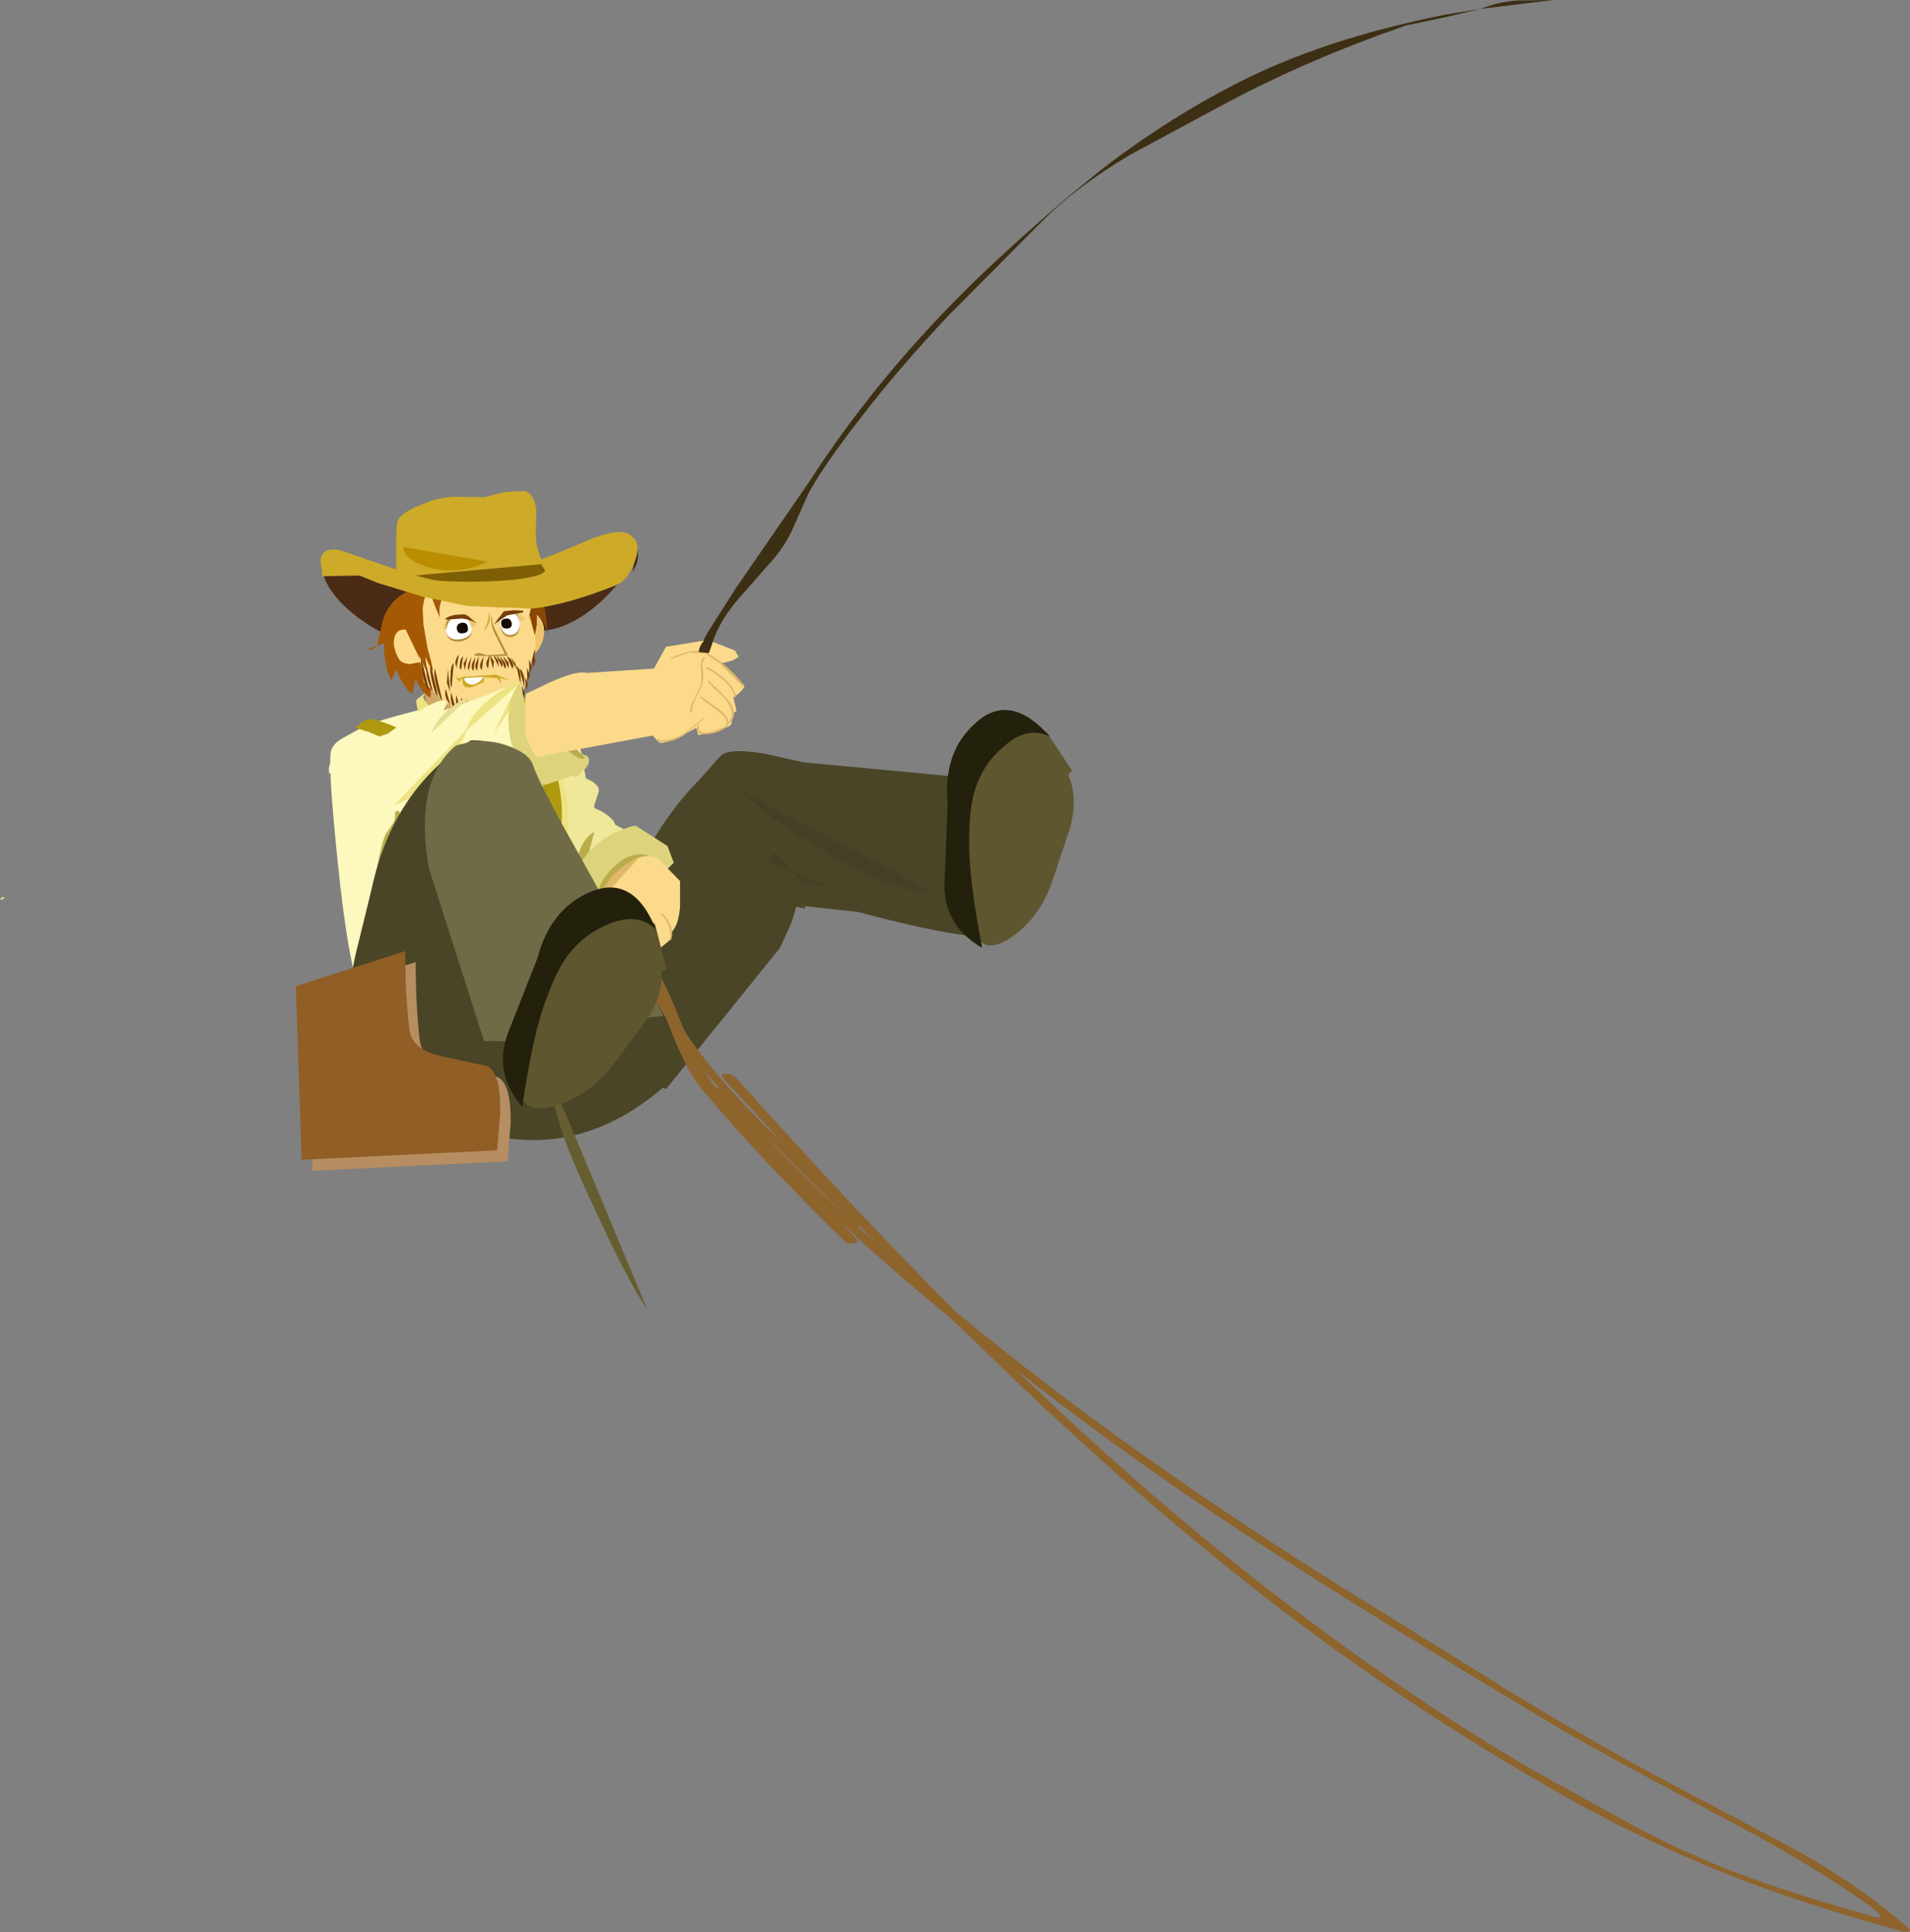 <?xml version="1.0" encoding="UTF-8" standalone="no"?>
<svg xmlns:xlink="http://www.w3.org/1999/xlink" height="184.75px" width="182.7px" xmlns="http://www.w3.org/2000/svg">
  <rect width="100%" height="100%" fill="#808080" stroke="none"/>
  <g transform="matrix(1.0, 0.0, 0.0, 1.0, 3.95, 43.15)">
    <path d="M49.4 39.95 L51.3 32.85 Q51.6 34.2 50.95 36.6 50.35 38.85 49.4 39.95" fill="#ede383" fill-rule="evenodd" stroke="none"/>
    <path d="M46.3 25.1 L48.45 25.35 Q49.65 25.35 50.5 26.35 51.3 27.25 51.65 28.8 L52.15 31.6 Q52.45 33.35 53.0 34.2 53.7 35.1 55.35 35.95 L57.55 37.1 Q58.5 37.8 58.6 39.45 57.45 39.5 55.75 41.35 L53.15 43.7 Q51.8 44.3 50.75 42.65 49.65 40.55 48.95 39.75 47.4 38.2 46.75 37.05 45.95 35.75 45.55 33.7 L45.1 30.0 Q44.9 27.5 45.7 26.8 L46.3 25.1" fill="#efe79a" fill-rule="evenodd" stroke="none"/>
    <path d="M50.95 30.85 L51.85 31.15 52.65 31.55 Q53.5 32.1 53.3 32.6 L52.85 34.0 50.95 30.85 M52.95 34.15 Q53.8 34.45 54.5 35.1 55.4 35.95 54.2 36.35 L52.95 34.15" fill="#efe79a" fill-rule="evenodd" stroke="none"/>
    <path d="M37.4 63.35 Q32.65 60.95 33.7 55.9 35.75 46.3 47.3 48.7 54.45 49.15 59.3 54.25 62.85 58.0 59.35 60.95 49.4 69.4 37.4 63.35" fill="#494526" fill-rule="evenodd" stroke="none"/>
    <path d="M40.8 23.6 L44.15 24.05 Q46.2 24.6 47.15 25.4 48.0 26.1 49.1 31.1 50.15 35.55 50.1 36.65 50.1 37.1 50.65 38.4 50.9 39.75 49.95 40.65 49.2 41.4 50.45 42.0 52.1 42.7 52.15 43.1 52.25 44.1 50.35 45.25 L51.35 48.7 Q50.85 51.55 49.55 52.65 48.05 53.85 40.4 54.4 32.05 55.05 30.75 52.35 29.4 49.6 28.35 39.25 27.35 29.55 27.75 28.55 28.0 27.9 28.8 27.45 L30.7 26.4 Q32.3 25.6 40.8 23.6" fill="#fdf8be" fill-rule="evenodd" stroke="none"/>
    <path d="M44.4 30.35 L44.75 30.3 43.7 32.25 Q43.1 33.45 43.5 34.3 43.95 35.3 45.55 37.2 46.95 38.8 46.6 40.05 46.25 41.0 46.95 41.95 L48.0 43.5 Q48.1 43.9 47.8 44.65 L47.3 45.7 46.95 45.75 Q48.0 43.35 46.7 42.35 L45.95 41.6 46.0 40.85 46.25 40.2 Q46.35 39.2 45.8 38.2 L44.65 36.6 Q43.2 34.9 43.25 33.55 43.3 32.8 44.4 30.35" fill="#efe79a" fill-rule="evenodd" stroke="none"/>
    <path d="M48.6 43.0 Q48.7 43.7 48.45 43.7 48.1 43.75 48.0 43.05 47.9 42.45 48.25 42.4 48.5 42.4 48.6 43.0" fill="#d8cd7c" fill-rule="evenodd" stroke="none"/>
    <path d="M48.7 37.9 Q48.75 39.3 47.35 40.65 L45.0 42.95 Q43.0 45.35 40.25 47.5 L48.7 37.9" fill="#ede383" fill-rule="evenodd" stroke="none"/>
    <path d="M49.15 29.15 Q51.4 35.8 49.7 38.2 L49.15 29.15" fill="#ede383" fill-rule="evenodd" stroke="none"/>
    <path d="M43.0 25.1 Q42.35 25.0 42.75 24.4 43.2 23.9 43.75 24.0 46.85 24.55 48.1 27.45 49.85 31.5 49.8 34.9 49.8 36.2 49.2 38.55 L48.95 39.7 Q48.95 40.3 49.55 40.55 L50.7 40.9 Q51.6 41.35 50.65 42.9 L49.55 44.4 Q48.95 45.4 48.9 46.1 48.9 46.65 48.15 46.8 47.4 47.0 47.45 46.45 47.5 45.4 48.7 43.6 L49.55 42.2 49.6 41.85 49.25 41.8 Q48.25 41.6 47.75 41.0 L47.5 40.35 47.55 39.5 48.3 36.2 Q48.55 32.8 46.95 28.75 45.75 25.6 43.0 25.1" fill="#af990f" fill-rule="evenodd" stroke="none"/>
    <path d="M71.7 45.2 L70.65 47.5 59.75 61.0 Q56.7 59.5 54.3 57.1 49.6 52.25 53.05 48.2 L57.05 39.85 Q59.65 34.7 63.05 31.3 L64.85 29.25 Q75.3 35.25 71.7 45.2" fill="#494526" fill-rule="evenodd" stroke="none"/>
    <path d="M50.85 45.85 L51.35 47.0 52.05 49.95 Q52.4 52.4 53.7 58.25 L36.75 62.25 Q35.85 62.5 33.55 60.9 31.2 59.4 30.6 58.15 30.1 57.1 30.25 54.15 30.35 51.5 30.7 50.4 30.95 49.7 33.0 49.8 L35.95 49.7 44.55 47.1 46.85 48.8 46.75 47.4 Q47.55 47.05 47.55 46.5 47.55 46.2 49.15 45.95 L50.85 45.85" fill="#5a5738" fill-rule="evenodd" stroke="none"/>
    <path d="M42.1 29.45 L42.4 29.3 42.5 31.3 Q42.55 32.45 42.85 33.2 L43.1 34.1 43.2 33.25 Q43.35 32.55 44.05 31.05 L44.8 28.85 45.15 28.75 44.1 32.0 Q43.4 33.8 43.65 35.3 L43.95 37.65 44.25 39.0 44.35 40.75 44.25 41.25 44.35 43.55 44.0 43.7 43.85 42.35 43.95 41.6 43.35 37.5 43.15 35.45 42.75 34.45 42.15 32.55 42.05 31.05 42.1 29.45" fill="#fdf8be" fill-rule="evenodd" stroke="none"/>
    <path d="M45.0 23.2 L47.3 27.1 Q48.85 29.8 48.0 31.3 L46.9 29.55 45.4 28.05 44.85 29.8 44.1 31.1 Q44.5 28.75 43.2 24.65 L42.85 23.35 Q42.65 22.55 43.15 22.4 43.7 22.15 44.3 22.7 44.85 23.15 45.05 23.75 L45.0 23.2" fill="#ede383" fill-rule="evenodd" stroke="none"/>
    <path d="M36.1 19.8 L45.0 23.85 44.3 27.2 Q43.4 30.6 42.25 30.8 41.3 31.0 38.75 28.1 L36.3 25.1 36.8 23.9 36.1 19.8" fill="#cea865" fill-rule="evenodd" stroke="none"/>
    <path d="M44.1 27.95 L44.25 30.7 43.8 31.8 42.85 33.85 42.5 32.45 42.35 32.05 42.0 29.15 44.1 27.95" fill="#cea865" fill-rule="evenodd" stroke="none"/>
    <path d="M39.35 33.85 L41.45 29.05 Q42.65 29.6 42.15 32.6 41.7 34.3 41.55 36.75 40.9 36.75 40.15 35.55 L39.45 34.1 Q39.2 34.15 39.0 34.3 L39.3 33.85 39.35 33.85" fill="#fdf8be" fill-rule="evenodd" stroke="none"/>
    <path d="M38.85 24.3 Q38.55 24.15 38.4 23.65 L38.35 22.8 38.85 24.3 M38.2 22.45 L38.3 22.7 37.6 22.7 38.2 22.45 M35.9 23.75 L36.8 23.05 36.55 23.45 Q36.5 24.0 39.2 26.4 L42.35 29.35 41.45 31.25 40.4 33.7 Q40.1 34.25 39.35 34.05 L37.5 29.2 Q35.65 24.25 35.9 23.75" fill="#ede383" fill-rule="evenodd" stroke="none"/>
    <path d="M56.85 9.9 Q56.35 11.35 55.0 12.85 52.25 16.05 49.2 16.95 L45.15 17.75 40.9 18.15 38.5 17.6 36.35 16.35 35.7 18.2 Q33.3 18.1 30.35 15.95 27.3 13.65 26.85 11.3 L48.35 14.05 48.5 12.95 48.7 12.9 Q55.25 11.95 56.85 9.85 56.85 8.85 56.45 7.95 57.65 10.0 56.55 11.5 L56.85 9.9" fill="#492b16" fill-rule="evenodd" stroke="none"/>
    <path d="M46.6 15.1 Q48.2 15.85 48.1 17.4 48.0 18.8 46.7 19.85 L46.6 15.1" fill="#efc36c" fill-rule="evenodd" stroke="none"/>
    <path d="M44.25 9.25 L45.85 10.75 Q47.05 11.85 47.45 12.65 48.3 14.45 48.45 17.8 48.35 16.4 47.4 15.55 L47.4 16.6 47.2 17.65 46.75 15.8 45.95 13.9 45.2 11.8 44.05 10.0 44.05 10.05 44.25 9.25" fill="#894604" fill-rule="evenodd" stroke="none"/>
    <path d="M31.1 18.95 L32.1 18.6 32.45 17.2 Q32.8 14.55 34.95 13.45 36.05 12.9 37.3 12.7 L37.25 23.55 Q36.75 23.4 36.25 22.6 L35.8 21.8 35.5 23.2 Q35.0 22.9 34.4 21.85 L33.95 20.85 33.5 21.9 33.1 21.05 32.8 19.35 32.8 18.35 32.1 18.6 31.7 18.95 31.1 18.95" fill="#a55905" fill-rule="evenodd" stroke="none"/>
    <path d="M46.9 19.15 Q47.55 20.1 47.0 20.6 L46.9 19.15" fill="#753f0a" fill-rule="evenodd" stroke="none"/>
    <path d="M46.95 18.4 L47.25 19.2 47.1 19.8 46.95 18.4" fill="#753f0a" fill-rule="evenodd" stroke="none"/>
    <path d="M46.65 10.9 Q46.95 11.2 46.3 11.6 46.8 12.0 46.9 13.05 47.1 14.35 46.6 15.9 47.4 17.75 47.3 18.55 L45.65 24.8 Q45.4 25.45 43.6 25.7 L42.3 25.7 Q41.3 25.55 41.0 25.2 39.6 24.85 37.95 23.4 L36.6 22.1 35.8 17.65 Q35.5 16.05 36.1 14.35 37.3 11.0 41.7 10.6 L46.65 10.9" fill="#fbda8b" fill-rule="evenodd" stroke="none"/>
    <path d="M36.35 20.15 L35.25 20.35 Q34.45 20.3 34.2 19.85 33.6 18.8 33.75 17.95 33.9 17.0 34.85 17.05 L36.35 20.15" fill="#fbda8b" fill-rule="evenodd" stroke="none"/>
    <path d="M37.6 12.4 Q36.45 13.35 36.35 16.5 35.9 14.7 36.0 13.6 36.15 12.2 37.2 10.9 L37.6 12.4" fill="#a55905" fill-rule="evenodd" stroke="none"/>
    <path d="M33.65 14.05 L33.0 14.0 Q34.75 13.15 36.25 12.8 L38.75 12.45 Q34.9 13.1 33.65 14.05" fill="#492b16" fill-rule="evenodd" stroke="none"/>
    <path d="M37.35 11.95 L34.8 11.4 Q35.05 8.7 38.85 8.2 42.3 7.75 44.5 8.95 45.85 9.7 46.7 11.2 47.65 12.75 47.2 14.2 45.85 12.6 44.5 12.55 L45.4 14.15 Q44.95 13.85 43.85 13.6 L42.2 12.95 Q42.4 13.65 43.45 14.7 L41.1 14.15 Q39.6 13.45 39.3 12.6 L38.35 14.1 Q37.95 14.95 38.15 15.95 37.55 14.65 37.3 13.75 36.7 12.05 37.35 11.95" fill="#a55905" fill-rule="evenodd" stroke="none"/>
    <path d="M38.5 17.0 Q38.45 16.45 38.95 16.05 39.45 15.6 40.0 15.55 40.55 15.45 41.05 15.85 41.65 16.2 41.5 16.8 L38.5 17.0" fill="#efc775" fill-rule="evenodd" stroke="none"/>
    <path d="M43.7 16.6 Q43.7 16.2 44.05 15.75 L44.75 15.25 45.7 15.45 Q46.25 15.8 46.2 16.15 L43.7 16.6" fill="#efc775" fill-rule="evenodd" stroke="none"/>
    <path d="M42.3 19.6 L42.15 20.9 Q41.9 20.7 42.0 20.3 L42.3 19.6" fill="#753f0a" fill-rule="evenodd" stroke="none"/>
    <path d="M42.9 19.45 L42.75 20.75 Q42.5 20.55 42.6 20.1 L42.9 19.45" fill="#753f0a" fill-rule="evenodd" stroke="none"/>
    <path d="M43.5 19.45 L44.0 20.05 Q44.2 20.4 44.05 20.65 L43.5 19.45" fill="#753f0a" fill-rule="evenodd" stroke="none"/>
    <path d="M43.2 19.4 L43.7 20.0 43.75 20.65 43.2 19.4" fill="#753f0a" fill-rule="evenodd" stroke="none"/>
    <path d="M42.9 19.5 L43.3 20.1 43.2 20.8 42.9 19.5" fill="#753f0a" fill-rule="evenodd" stroke="none"/>
    <path d="M43.85 19.55 L44.3 20.15 Q44.55 20.5 44.35 20.8 L43.85 19.55" fill="#753f0a" fill-rule="evenodd" stroke="none"/>
    <path d="M44.15 19.6 L44.7 20.2 44.7 20.8 44.15 19.6" fill="#753f0a" fill-rule="evenodd" stroke="none"/>
    <path d="M43.1 15.7 Q43.05 16.35 43.45 17.15 L44.65 19.55 43.0 19.6 41.4 19.55 43.1 15.7" fill="#b78d3b" fill-rule="evenodd" stroke="none"/>
    <path d="M43.15 15.05 Q42.8 16.3 43.4 17.5 L44.35 19.4 42.65 19.5 41.95 19.3 Q41.6 19.25 41.4 19.55 L43.15 15.05" fill="#fbda8b" fill-rule="evenodd" stroke="none"/>
    <path d="M46.55 14.95 Q45.95 14.55 45.0 14.6 L43.45 14.95 44.2 14.5 Q44.65 14.15 44.95 14.15 L45.85 14.4 46.6 14.85 46.55 14.95" fill="#753f0a" fill-rule="evenodd" stroke="none"/>
    <path d="M35.2 15.05 L35.1 15.1 Q35.35 14.65 35.85 14.3 36.4 13.9 36.45 14.5 L36.55 16.55 36.95 18.85 37.25 19.95 37.5 21.05 37.05 20.35 36.75 19.65 36.85 21.05 35.55 18.3 Q35.25 17.55 35.1 16.4 L35.05 15.75 Q35.0 15.3 35.2 15.05" fill="#a55905" fill-rule="evenodd" stroke="none"/>
    <path d="M40.2 23.55 L40.65 25.2 40.25 24.55 Q40.05 24.05 40.2 23.55" fill="#753f0a" fill-rule="evenodd" stroke="none"/>
    <path d="M40.7 23.75 L41.1 25.4 Q40.85 25.25 40.7 24.75 L40.7 23.75" fill="#753f0a" fill-rule="evenodd" stroke="none"/>
    <path d="M41.25 23.9 L41.75 25.6 41.3 24.9 41.25 23.9" fill="#753f0a" fill-rule="evenodd" stroke="none"/>
    <path d="M41.85 19.6 L41.7 20.95 Q41.45 20.75 41.55 20.3 L41.85 19.6" fill="#753f0a" fill-rule="evenodd" stroke="none"/>
    <path d="M44.55 19.6 Q44.9 19.8 45.05 20.15 45.25 20.5 45.05 20.8 L44.55 19.6" fill="#753f0a" fill-rule="evenodd" stroke="none"/>
    <path d="M44.9 19.7 L45.35 20.3 45.45 20.9 44.9 19.7" fill="#753f0a" fill-rule="evenodd" stroke="none"/>
    <path d="M45.45 20.55 Q45.75 20.7 45.85 21.45 L45.85 22.35 45.45 20.55" fill="#753f0a" fill-rule="evenodd" stroke="none"/>
    <path d="M45.75 20.8 Q46.05 20.95 46.2 21.7 L46.2 22.6 45.75 20.8" fill="#753f0a" fill-rule="evenodd" stroke="none"/>
    <path d="M41.5 19.65 L41.35 21.0 Q41.1 20.8 41.2 20.35 L41.5 19.65" fill="#753f0a" fill-rule="evenodd" stroke="none"/>
    <path d="M41.15 19.65 L40.9 20.95 Q40.75 20.75 40.85 20.35 L41.15 19.65" fill="#753f0a" fill-rule="evenodd" stroke="none"/>
    <path d="M40.75 19.65 L40.5 20.95 40.4 20.3 40.75 19.65" fill="#753f0a" fill-rule="evenodd" stroke="none"/>
    <path d="M40.35 19.6 L40.15 20.9 Q39.95 20.75 40.05 20.3 40.05 19.9 40.35 19.6" fill="#753f0a" fill-rule="evenodd" stroke="none"/>
    <path d="M39.95 19.45 L39.7 20.75 39.6 20.15 Q39.7 19.7 39.95 19.45" fill="#753f0a" fill-rule="evenodd" stroke="none"/>
    <path d="M39.45 20.25 L39.25 22.6 Q39.05 22.4 39.15 21.45 39.15 20.5 39.45 20.25" fill="#753f0a" fill-rule="evenodd" stroke="none"/>
    <path d="M38.9 20.85 L39.1 23.05 38.8 22.15 38.9 20.85" fill="#753f0a" fill-rule="evenodd" stroke="none"/>
    <path d="M41.85 24.2 L42.35 25.85 41.9 25.2 41.85 24.2" fill="#753f0a" fill-rule="evenodd" stroke="none"/>
    <path d="M42.45 24.15 L42.9 25.85 42.45 25.15 42.45 24.15" fill="#753f0a" fill-rule="evenodd" stroke="none"/>
    <path d="M43.0 24.15 L43.4 25.8 Q43.15 25.65 43.0 25.15 42.85 24.6 43.0 24.15" fill="#753f0a" fill-rule="evenodd" stroke="none"/>
    <path d="M43.25 24.1 L43.6 25.05 Q43.7 25.6 43.45 25.85 L43.25 24.1" fill="#753f0a" fill-rule="evenodd" stroke="none"/>
    <path d="M43.6 24.05 L43.95 25.0 Q44.05 25.55 43.8 25.8 L43.6 24.05" fill="#753f0a" fill-rule="evenodd" stroke="none"/>
    <path d="M43.95 23.9 Q44.3 24.3 44.3 24.85 44.4 25.4 44.15 25.65 L43.95 23.9" fill="#753f0a" fill-rule="evenodd" stroke="none"/>
    <path d="M44.45 23.85 Q44.8 24.25 44.85 24.8 44.95 25.35 44.7 25.6 L44.45 23.85" fill="#753f0a" fill-rule="evenodd" stroke="none"/>
    <path d="M45.45 23.45 L45.75 24.35 45.6 25.15 45.45 23.45" fill="#753f0a" fill-rule="evenodd" stroke="none"/>
    <path d="M45.75 23.05 L46.05 23.8 45.95 24.45 45.75 23.05" fill="#753f0a" fill-rule="evenodd" stroke="none"/>
    <path d="M45.95 22.35 L46.25 23.1 46.1 23.7 45.95 22.35" fill="#753f0a" fill-rule="evenodd" stroke="none"/>
    <path d="M46.25 21.6 L46.55 22.25 46.4 22.9 46.25 21.6" fill="#753f0a" fill-rule="evenodd" stroke="none"/>
    <path d="M46.45 20.7 L46.75 21.45 46.5 22.0 46.45 20.7" fill="#753f0a" fill-rule="evenodd" stroke="none"/>
    <path d="M46.65 19.9 L46.95 20.65 46.7 21.3 46.65 19.9" fill="#753f0a" fill-rule="evenodd" stroke="none"/>
    <path d="M39.7 23.3 L40.15 25.0 39.75 24.3 Q39.6 23.8 39.7 23.3" fill="#753f0a" fill-rule="evenodd" stroke="none"/>
    <path d="M39.2 23.05 L39.7 24.8 Q39.05 24.3 39.2 23.05" fill="#753f0a" fill-rule="evenodd" stroke="none"/>
    <path d="M38.7 22.75 L39.15 24.35 38.75 23.7 Q38.55 23.15 38.7 22.75" fill="#753f0a" fill-rule="evenodd" stroke="none"/>
    <path d="M37.65 20.8 L38.35 23.8 Q38.1 23.65 37.8 22.5 37.5 21.3 37.65 20.8" fill="#753f0a" fill-rule="evenodd" stroke="none"/>
    <path d="M37.25 20.4 L37.95 23.4 Q37.65 23.25 37.4 22.1 37.1 20.9 37.25 20.4" fill="#753f0a" fill-rule="evenodd" stroke="none"/>
    <path d="M36.7 19.95 L37.45 22.95 Q37.2 22.8 36.9 21.6 L36.7 19.95" fill="#753f0a" fill-rule="evenodd" stroke="none"/>
    <path d="M36.35 19.85 L37.1 22.85 Q36.8 22.7 36.5 21.5 36.25 20.3 36.35 19.85" fill="#753f0a" fill-rule="evenodd" stroke="none"/>
    <path d="M52.9 36.4 L51.4 42.05 Q50.95 40.55 51.3 38.95 51.7 37.05 52.9 36.4" fill="#baac4a" fill-rule="evenodd" stroke="none"/>
    <path d="M52.7 38.0 Q53.9 36.8 55.45 36.25 56.3 35.85 56.85 35.8 L59.9 37.75 60.5 39.35 57.65 42.15 Q54.45 44.75 53.15 43.7 52.15 43.1 51.6 42.15 50.45 40.2 52.7 38.0" fill="#ddd37c" fill-rule="evenodd" stroke="none"/>
    <path d="M34.15 34.25 L35.25 37.2 Q36.05 39.3 35.15 39.35 35.25 40.7 36.0 42.0 L37.3 44.2 Q36.6 44.4 36.95 46.15 37.35 48.0 36.95 48.5 L34.45 48.45 Q33.25 47.45 32.75 46.1 31.6 43.4 32.15 39.65 32.55 37.45 32.95 36.6 L33.6 35.65 Q33.9 35.2 33.85 34.5 L34.15 34.25" fill="#baac4a" fill-rule="evenodd" stroke="none"/>
    <path d="M30.15 26.5 Q29.95 26.45 30.3 26.25 L30.6 25.95 Q31.35 25.5 31.8 25.65 34.5 26.35 36.25 27.85 37.8 29.05 38.75 31.6 L40.25 35.9 Q41.0 38.15 41.8 39.35 42.8 40.95 42.9 42.75 42.95 43.7 42.6 44.5 L41.6 46.1 39.8 48.8 38.8 49.35 38.05 49.4 39.75 46.8 40.9 45.0 Q41.25 44.1 41.05 43.0 40.85 41.75 39.85 39.9 L38.35 36.4 36.9 32.05 Q35.95 29.55 34.3 28.45 32.25 27.0 30.15 26.5" fill="#af990f" fill-rule="evenodd" stroke="none"/>
    <path d="M-3.75 42.65 L-3.6 42.65 Q-3.35 42.6 -3.7 42.85 L-3.8 42.9 -3.95 42.8 -3.75 42.65" fill="#e5dd91" fill-rule="evenodd" stroke="none"/>
    <path d="M54.65 39.85 Q56.7 37.8 58.8 38.95 L53.5 43.2 Q52.7 41.85 54.65 39.85" fill="#baac4a" fill-rule="evenodd" stroke="none"/>
    <path d="M53.85 42.3 L54.5 41.2 Q55.4 39.9 56.75 39.05 58.1 38.35 59.1 39.05 L61.1 41.1 61.1 43.55 Q60.9 46.15 59.5 46.4 58.2 46.6 56.35 45.25 L54.75 43.8 53.85 42.3" fill="#fbda8b" fill-rule="evenodd" stroke="none"/>
    <path d="M54.95 40.3 Q56.05 39.25 57.1 38.95 L53.8 42.55 Q53.7 41.45 54.95 40.3" fill="#e0b869" fill-rule="evenodd" stroke="none"/>
    <path d="M47.25 38.35 Q47.35 39.0 47.0 39.0 46.7 39.05 46.6 38.4 46.5 37.7 46.8 37.65 47.15 37.65 47.25 38.35" fill="#d8cd7c" fill-rule="evenodd" stroke="none"/>
    <path d="M46.65 47.6 L46.75 47.5 46.5 48.45 46.35 48.5 46.65 47.6" fill="#e0b869" fill-rule="evenodd" stroke="none"/>
    <path d="M43.75 49.65 L43.95 49.55 44.75 49.7 44.65 49.8 43.75 49.65" fill="#e0b869" fill-rule="evenodd" stroke="none"/>
    <path d="M44.1 49.8 L44.15 49.75 44.2 49.85 44.2 50.2 44.15 50.3 44.05 50.2 44.1 49.8" fill="#e0b869" fill-rule="evenodd" stroke="none"/>
    <path d="M49.35 53.55 Q50.85 50.05 55.4 47.9 L49.35 53.55" fill="#444025" fill-rule="evenodd" stroke="none"/>
    <path d="M48.1 51.15 Q48.95 50.2 50.25 49.5 L52.9 48.75 48.1 51.15" fill="#444025" fill-rule="evenodd" stroke="none"/>
    <path d="M48.55 59.5 L58.0 82.15 Q55.95 79.05 53.05 72.7 51.1 68.6 50.25 66.3 48.8 62.4 48.55 59.5" fill="#665e30" fill-rule="evenodd" stroke="none"/>
    <path d="M56.8 46.55 Q58.8 48.65 60.9 53.9 63.0 59.2 65.0 61.4 L71.35 68.45 77.95 75.3 Q78.25 75.5 77.8 75.75 L77.1 75.8 Q68.2 67.1 62.9 60.65 61.4 58.7 59.6 53.75 57.85 49.1 55.95 47.05 55.7 46.85 56.1 46.6 L56.8 46.55" fill="#8e642d" fill-rule="evenodd" stroke="none"/>
    <path d="M46.65 39.2 L48.85 39.3 Q53.0 40.9 55.9 45.4 57.65 48.0 60.45 53.75 63.3 58.55 68.9 64.2 L78.85 73.5 Q79.0 73.75 78.65 74.05 78.25 74.3 77.95 74.05 L66.6 62.85 Q60.5 56.35 57.4 50.0 L55.85 47.0 55.4 47.05 Q52.9 46.4 49.95 44.75 46.45 42.7 45.75 40.75 45.35 39.55 46.65 39.2 M49.2 40.4 Q45.45 39.45 47.35 41.2 51.35 44.95 55.35 46.2 54.25 44.45 53.0 43.2 50.6 40.95 49.2 40.4" fill="#8e642d" fill-rule="evenodd" stroke="none"/>
    <path d="M56.35 50.1 L52.75 49.25 51.25 47.4 Q50.3 48.4 49.2 48.35 L50.75 45.3 53.2 42.55 56.6 42.0 59.8 44.2 60.25 46.65 58.0 48.5 57.2 50.05 56.35 50.1" fill="#fbda8b" fill-rule="evenodd" stroke="none"/>
    <path d="M44.75 34.2 Q44.85 34.9 44.55 34.9 44.2 34.95 44.1 34.25 44.0 33.6 44.35 33.55 44.65 33.55 44.75 34.2" fill="#d8cd7c" fill-rule="evenodd" stroke="none"/>
    <path d="M59.3 44.3 L59.4 44.2 Q60.65 45.45 60.25 46.7 L60.05 46.75 Q60.45 45.55 59.3 44.3" fill="#e0b869" fill-rule="evenodd" stroke="none"/>
    <path d="M52.8 43.25 L52.7 43.3 52.75 43.25 Q53.85 42.6 54.65 43.45 L56.55 44.8 Q57.9 45.55 58.45 46.1 L58.25 46.2 57.0 45.25 55.6 44.45 54.3 43.4 Q53.65 42.85 52.8 43.25" fill="#e0b869" fill-rule="evenodd" stroke="none"/>
    <path d="M52.2 43.85 L52.35 43.8 52.4 43.9 51.6 46.4 Q51.35 48.0 52.35 48.55 L52.4 48.7 52.25 48.7 Q51.2 48.15 51.4 46.45 L52.2 43.85" fill="#e0b869" fill-rule="evenodd" stroke="none"/>
    <path d="M53.65 45.45 L53.7 45.4 53.8 45.5 52.75 47.2 Q52.25 48.35 52.75 49.05 L52.7 49.15 52.6 49.15 Q52.05 48.4 52.6 47.25 L53.65 45.45" fill="#e0b869" fill-rule="evenodd" stroke="none"/>
    <path d="M55.05 46.55 L55.25 46.45 53.75 49.25 53.6 49.3 55.05 46.55" fill="#e0b869" fill-rule="evenodd" stroke="none"/>
    <path d="M55.95 48.75 Q55.65 49.4 55.95 49.7 L57.05 49.75 57.8 48.6 57.9 48.55 58.0 48.65 Q57.1 50.65 56.15 50.1 55.45 49.7 55.7 49.05 L56.3 47.8 56.45 47.7 56.5 47.8 55.95 48.75" fill="#e0b869" fill-rule="evenodd" stroke="none"/>
    <path d="M53.7 49.05 L53.9 49.05 Q53.85 49.3 54.55 49.65 L55.8 49.8 55.75 49.95 54.2 49.65 Q53.7 49.35 53.7 49.05" fill="#e0b869" fill-rule="evenodd" stroke="none"/>
    <path d="M162.5 136.05 Q167.15 137.8 172.75 139.4 L175.5 140.2 Q176.65 140.35 174.6 138.9 169.35 135.1 160.25 130.35 148.55 124.1 145.75 122.45 123.3 109.05 112.2 101.6 102.1 94.8 93.25 87.85 104.65 98.85 115.65 107.5 130.95 119.5 144.35 127.05 L153.45 132.05 Q158.55 134.6 162.5 136.05 M65.2 59.95 Q64.9 59.55 65.45 59.5 66.05 59.55 66.45 59.9 77.8 72.6 87.5 82.3 103.85 95.85 125.35 109.2 L141.05 118.95 Q150.0 124.35 156.8 127.9 L167.95 133.8 Q174.3 137.4 178.5 141.15 178.9 141.4 178.65 141.55 L178.05 141.55 Q168.95 139.05 162.1 136.4 153.7 133.1 145.95 128.75 130.35 119.95 116.7 109.3 103.15 98.7 89.55 85.35 L86.85 82.8 Q73.85 72.1 64.05 61.25 63.7 60.8 64.3 60.8 64.85 60.8 65.2 61.15 71.75 68.4 79.7 75.6 L65.2 59.95" fill="#8e642d" fill-rule="evenodd" stroke="none"/>
    <path d="M38.7 16.95 L38.75 16.35 Q39.0 15.8 39.45 15.7 L40.45 15.65 Q40.95 15.9 41.1 16.75 41.25 17.45 40.25 17.8 38.9 18.0 38.7 16.95" fill="#b78d3b" fill-rule="evenodd" stroke="none"/>
    <path d="M38.75 17.35 L38.8 16.75 Q39.05 16.2 39.5 16.1 L40.5 16.05 Q41.0 16.25 41.15 17.1 41.3 17.8 40.3 18.15 38.95 18.4 38.75 17.35" fill="#b78d3b" fill-rule="evenodd" stroke="none"/>
    <path d="M43.85 16.8 Q43.75 15.8 44.8 15.65 45.6 15.55 45.75 16.55 45.8 17.6 45.0 17.75 44.5 17.85 44.15 17.4 L43.9 16.9 43.85 16.8" fill="#b78d3b" fill-rule="evenodd" stroke="none"/>
    <path d="M38.7 17.15 L38.85 16.6 Q39.1 16.05 39.45 15.9 40.9 15.4 41.15 16.95 41.3 17.65 40.25 17.95 38.9 18.2 38.7 17.15" fill="#ffffff" fill-rule="evenodd" stroke="none"/>
    <path d="M43.8 16.4 Q43.75 16.1 44.0 15.75 44.25 15.35 44.75 15.3 45.55 15.2 45.7 16.15 45.75 17.2 44.95 17.35 44.45 17.45 44.1 17.05 L43.85 16.55 43.8 16.4" fill="#b78d3b" fill-rule="evenodd" stroke="none"/>
    <path d="M43.85 16.6 Q43.7 15.6 44.75 15.45 45.55 15.35 45.75 16.35 45.8 17.4 45.0 17.55 44.5 17.65 44.15 17.2 L43.85 16.7 43.85 16.6" fill="#ffffff" fill-rule="evenodd" stroke="none"/>
    <path d="M40.8 16.85 Q40.9 17.35 40.35 17.4 39.85 17.5 39.75 17.0 39.7 16.5 40.2 16.4 40.75 16.35 40.8 16.85" fill="#140d00" fill-rule="evenodd" stroke="none"/>
    <path d="M45.0 16.45 Q45.05 16.9 44.6 16.95 44.05 17.0 44.0 16.55 43.9 16.05 44.45 16.0 44.9 15.95 45.0 16.45" fill="#140d00" fill-rule="evenodd" stroke="none"/>
    <path d="M73.35 4.1 L71.75 7.7 Q70.85 9.5 69.55 10.85 L66.4 14.45 Q64.65 16.6 64.1 18.65 L63.45 20.75 62.7 22.8 62.1 21.6 Q62.3 19.85 63.85 17.15 L66.5 13.0 73.4 3.0 Q80.85 -8.55 91.7 -18.55 97.6 -24.0 102.4 -27.7 108.25 -32.05 114.2 -35.1 122.5 -39.4 134.3 -41.75 L137.7 -42.3 Q139.25 -42.95 141.15 -43.1 L144.65 -43.15 137.7 -42.3 134.05 -41.45 130.5 -40.7 Q121.25 -37.5 113.35 -33.3 L104.15 -28.35 Q98.95 -25.25 95.8 -22.05 L86.8 -13.0 Q81.95 -7.85 78.5 -3.35 74.75 1.45 73.35 4.1" fill="#3d2f13" fill-rule="evenodd" stroke="none"/>
    <path d="M66.2 23.55 L66.5 24.8 66.05 25.2 66.1 25.55 66.0 26.1 Q65.7 26.55 62.85 27.15 L62.65 26.45 Q59.45 28.25 59.05 27.8 L58.3 27.0 56.95 23.55 58.65 20.7 59.75 18.7 63.75 18.05 66.35 19.05 66.7 19.65 66.15 20.0 65.2 20.25 64.9 20.2 66.05 21.15 67.25 22.4 Q67.3 22.75 66.2 23.55" fill="#fbda8b" fill-rule="evenodd" stroke="none"/>
    <path d="M60.3 19.85 L60.2 19.75 Q62.65 18.7 63.7 19.3 65.7 20.4 67.25 22.45 L67.1 22.5 64.85 20.25 63.5 19.35 62.0 19.25 60.3 19.85" fill="#e0b869" fill-rule="evenodd" stroke="none"/>
    <path d="M63.3 19.7 L63.45 19.7 63.5 19.8 Q63.15 20.2 63.25 20.65 L63.35 21.55 63.2 22.4 62.6 23.6 Q62.25 24.35 62.25 24.9 L62.15 25.0 62.05 24.9 Q62.05 24.35 62.5 23.6 L63.15 22.2 63.1 20.9 Q63.0 20.15 63.3 19.7" fill="#e0b869" fill-rule="evenodd" stroke="none"/>
    <path d="M63.55 20.75 L63.65 20.65 63.75 20.65 Q66.25 22.05 66.45 23.5 L66.35 23.55 Q66.0 22.05 63.55 20.75" fill="#e0b869" fill-rule="evenodd" stroke="none"/>
    <path d="M63.4 25.6 L61.4 27.2 Q60.05 28.0 58.9 27.75 L58.9 27.6 59.0 27.5 59.0 27.45 59.15 27.5 59.1 27.6 59.0 27.6 59.25 27.65 60.15 27.55 Q60.75 27.45 61.55 26.95 L63.3 25.55 63.4 25.6" fill="#e0b869" fill-rule="evenodd" stroke="none"/>
    <path d="M63.75 22.0 L63.95 21.9 Q63.95 22.15 64.65 22.7 L65.5 23.55 Q66.85 25.1 65.8 26.05 L65.6 26.05 Q66.25 25.5 65.95 24.65 65.7 23.95 65.1 23.35 L64.35 22.7 63.75 22.0" fill="#e0b869" fill-rule="evenodd" stroke="none"/>
    <path d="M63.05 23.6 L63.05 23.5 63.2 23.5 65.0 24.8 Q66.2 25.85 65.35 26.5 L65.25 26.5 65.3 26.4 Q66.0 25.85 64.75 24.85 L63.05 23.6" fill="#e0b869" fill-rule="evenodd" stroke="none"/>
    <path d="M62.75 26.25 Q62.9 26.1 62.9 26.25 62.75 27.0 63.85 26.9 L65.3 26.4 Q66.05 25.9 65.35 26.5 64.7 26.95 63.75 27.05 62.5 27.15 62.75 26.25" fill="#e0b869" fill-rule="evenodd" stroke="none"/>
    <path d="M57.65 22.35 L57.3 24.45 Q57.1 23.85 57.3 23.35 L57.65 22.35" fill="#e0b869" fill-rule="evenodd" stroke="none"/>
    <path d="M62.9 19.2 Q62.9 18.6 63.55 17.95 L64.15 16.95 64.2 16.95 Q64.65 17.3 63.85 19.3 L62.9 19.2" fill="#3d2f13" fill-rule="evenodd" stroke="none"/>
    <path d="M27.7 30.7 L27.55 30.85 Q27.2 29.35 29.65 28.2 L33.15 27.0 36.05 24.9 Q37.05 24.25 38.0 23.9 39.2 23.55 38.45 24.8 L42.55 23.35 Q44.45 22.5 45.75 22.2 L46.25 25.15 47.25 24.95 Q48.0 27.9 49.5 31.2 L48.7 31.4 47.95 31.7 45.15 32.0 42.3 32.1 Q39.4 32.5 36.95 33.45 L34.2 34.4 31.55 34.5 Q30.6 34.1 29.4 32.75 28.2 31.65 27.7 30.7" fill="#fdf8be" fill-rule="evenodd" stroke="none"/>
    <path d="M45.85 23.2 L43.25 27.05 44.6 24.2 Q45.05 23.2 45.7 22.65 L45.85 23.2" fill="#ede383" fill-rule="evenodd" stroke="none"/>
    <path d="M40.55 26.8 Q41.05 25.25 42.75 23.8 44.4 22.4 46.0 22.0 L40.55 26.8" fill="#ede383" fill-rule="evenodd" stroke="none"/>
    <path d="M37.3 26.95 Q38.2 24.7 41.1 23.35 L37.3 26.95" fill="#e5dd91" fill-rule="evenodd" stroke="none"/>
    <path d="M51.1 30.95 L48.35 31.85 Q47.15 32.15 46.05 30.35 44.8 28.35 44.7 26.2 44.5 23.75 45.75 22.15 46.2 24.5 48.05 26.4 49.85 28.4 52.25 29.15 52.85 29.95 51.0 31.25 L51.1 30.95" fill="#ddd37c" fill-rule="evenodd" stroke="none"/>
    <path d="M52.0 29.3 Q51.6 29.95 48.8 27.2 46.0 24.5 46.15 23.5 L52.0 29.3" fill="#baac4a" fill-rule="evenodd" stroke="none"/>
    <path d="M38.05 30.95 Q36.05 33.1 33.8 33.8 L40.7 26.6 Q39.95 28.9 38.05 30.95" fill="#ede383" fill-rule="evenodd" stroke="none"/>
    <path d="M45.45 29.95 Q47.6 35.55 46.85 41.65 L47.85 53.15 Q48.7 65.9 36.45 65.3 34.65 65.2 33.5 63.95 27.65 57.3 30.3 47.15 L31.6 41.85 Q33.65 32.3 41.1 27.65 43.0 27.55 44.45 28.7 L45.45 30.1 45.4 29.9 45.45 29.95" fill="#494526" fill-rule="evenodd" stroke="none"/>
    <path d="M46.3 23.75 L46.35 23.2 48.65 22.1 Q51.2 20.95 52.15 21.2 L59.05 20.75 60.55 26.8 47.35 29.25 Q46.55 28.15 46.3 26.95 L46.3 23.75" fill="#fbda8b" fill-rule="evenodd" stroke="none"/>
    <path d="M52.8 41.0 L56.35 47.7 59.5 54.0 52.75 54.7 49.7 55.7 47.95 56.45 42.35 56.4 37.05 39.8 Q35.65 31.5 39.65 28.15 L41.15 27.75 Q43.05 27.55 44.85 28.25 46.7 28.95 47.05 30.05 47.35 31.1 49.95 35.9 L52.8 41.0" fill="#706b47" fill-rule="evenodd" stroke="none"/>
    <path d="M58.7 45.2 L59.8 49.5 46.4 56.05 Q46.9 53.35 47.9 50.55 49.9 44.95 51.9 44.4 54.0 43.8 56.55 44.4 57.8 44.75 58.7 45.2" fill="#5e562f" fill-rule="evenodd" stroke="none"/>
    <path d="M56.35 49.6 Q55.95 47.05 57.4 45.35 61.35 50.25 57.25 55.25 L54.6 58.8 Q52.55 61.4 49.65 62.45 45.55 63.8 45.9 60.35 46.85 49.35 56.3 49.75 L56.35 49.6" fill="#5e562f" fill-rule="evenodd" stroke="none"/>
    <path d="M47.45 48.5 Q48.7 43.75 52.5 42.15 56.65 40.4 58.8 45.75 57.1 44.05 54.3 45.2 51.95 46.15 50.45 48.1 49.3 49.55 48.2 52.65 47.0 55.9 46.0 62.7 43.2 59.4 44.65 55.6 L47.45 48.5" fill="#23200c" fill-rule="evenodd" stroke="none"/>
    <path d="M26.9 11.95 Q26.65 11.2 27.35 10.5 28.05 9.95 28.85 9.9 30.45 9.85 32.6 11.85 L26.9 11.95" fill="#cdaa28" fill-rule="evenodd" stroke="none"/>
    <path d="M52.8 8.3 Q55.2 7.45 56.05 7.85 57.5 8.5 56.8 10.45 56.15 12.35 55.0 12.8 50.25 14.7 46.95 15.05 L40.75 14.8 36.45 13.9 32.2 12.6 30.1 11.75 Q28.85 11.15 28.05 11.15 L28.05 11.05 Q33.15 12.35 38.45 12.35 L44.25 11.75 49.6 9.65 52.8 8.3" fill="#cdaa28" fill-rule="evenodd" stroke="none"/>
    <path d="M42.35 4.4 L44.3 3.9 46.25 3.8 Q47.2 4.1 47.35 5.65 L47.3 8.15 Q47.35 9.05 47.7 10.05 L48.45 11.75 Q35.45 13.6 33.95 12.55 L33.95 8.65 Q33.95 6.85 34.15 6.5 34.75 5.65 36.9 4.9 38.05 4.4 39.65 4.35 L42.35 4.4" fill="#cdaa28" fill-rule="evenodd" stroke="none"/>
    <path d="M34.65 9.15 L42.7 10.55 Q39.95 11.9 37.0 11.1 34.6 10.35 34.65 9.15" fill="#ba8e00" fill-rule="evenodd" stroke="none"/>
    <path d="M39.8 4.65 L45.5 4.45 39.8 4.65" fill="#ba8e00" fill-rule="evenodd" stroke="none"/>
    <path d="M34.45 12.0 L47.8 10.8 48.2 11.4 Q47.95 12.05 44.5 12.35 41.1 12.6 37.45 12.35 L34.45 12.0" fill="#7f5f05" fill-rule="evenodd" stroke="none"/>
    <path d="M48.5 12.95 L48.35 14.05 26.85 11.3 26.8 11.15 Q26.35 9.1 28.55 9.45 L31.9 10.6 Q35.7 11.95 37.95 12.4 L42.95 13.15 48.5 12.95" fill="#cdaa28" fill-rule="evenodd" stroke="none"/>
    <path d="M38.7 16.1 L38.65 16.0 Q38.9 15.8 39.55 15.65 L40.45 15.6 Q40.75 15.65 41.15 16.05 L41.7 16.5 Q41.05 16.1 40.3 16.0 L38.7 16.1" fill="#753f0a" fill-rule="evenodd" stroke="none"/>
    <path d="M46.1 15.4 L46.1 15.25 45.2 15.2 44.25 15.3 43.75 15.95 43.3 16.55 44.55 15.7 46.1 15.4" fill="#753f0a" fill-rule="evenodd" stroke="none"/>
    <path d="M42.2 22.2 L42.2 21.4 42.25 21.45 Q42.45 21.95 42.2 22.25 L42.2 22.2" fill="#cdaa28" fill-rule="evenodd" stroke="none"/>
    <path d="M42.35 17.1 Q42.8 16.25 42.85 15.35 43.1 16.4 42.35 17.15 L42.35 17.1" fill="#cdaa28" fill-rule="evenodd" stroke="none"/>
    <path d="M42.2 21.7 Q42.4 22.0 41.9 22.25 40.15 23.15 40.3 21.7 L40.05 21.7 40.3 21.65 40.3 21.55 40.35 21.6 43.5 21.35 43.8 21.5 44.9 21.9 43.85 21.7 44.05 22.2 44.0 22.2 43.6 21.7 42.25 21.6 42.2 21.55 42.15 21.6 40.4 21.7 40.55 22.0 Q41.25 22.7 42.15 21.8 L42.15 21.75 42.2 21.75 42.2 21.7" fill="#cdaa28" fill-rule="evenodd" stroke="none"/>
    <path d="M42.2 21.7 L42.2 21.75 42.15 21.75 42.15 21.8 Q41.25 22.7 40.55 22.0 L40.4 21.7 42.15 21.6 42.2 21.55 42.25 21.6 42.2 21.65 42.2 21.7" fill="#ffffff" fill-rule="evenodd" stroke="none"/>
    <path d="M40.5 21.55 L40.65 21.55 40.6 21.6 40.6 21.65 40.45 21.75 40.4 21.75 40.4 21.8 40.35 21.75 40.3 21.75 39.95 21.9 39.95 21.85 39.9 21.8 39.85 21.8 39.9 21.75 40.4 21.55 40.5 21.55" fill="#cdaa28" fill-rule="evenodd" stroke="none"/>
    <path d="M39.7 21.7 L39.7 21.55 39.7 21.6 40.0 21.8 40.1 22.0 39.95 22.05 39.95 22.0 39.7 21.7" fill="#cdaa28" fill-rule="evenodd" stroke="none"/>
    <path d="M63.9 34.95 Q64.25 31.0 64.85 29.35 65.25 28.3 69.1 28.9 L72.9 29.75 87.85 31.15 88.95 42.0 90.7 46.25 88.55 46.3 Q85.05 45.9 78.1 44.05 L73.05 43.5 73.05 43.75 72.95 43.7 Q68.6 43.05 64.85 36.65 L64.1 35.8 63.9 34.95" fill="#494526" fill-rule="evenodd" stroke="none"/>
    <path d="M66.95 32.5 L85.4 42.25 Q83.3 42.2 80.75 41.2 L76.1 38.9 Q70.4 35.85 66.95 32.5" fill="#444025" fill-rule="evenodd" stroke="none"/>
    <path d="M71.7 40.1 L69.7 39.25 Q69.9 38.05 70.55 38.65 L71.6 39.95 71.7 40.1 75.0 41.55 Q73.15 41.8 71.7 40.1" fill="#444025" fill-rule="evenodd" stroke="none"/>
    <path d="M96.15 26.85 L98.6 30.55 88.15 41.15 Q87.75 38.45 87.8 35.5 87.8 29.5 89.5 28.3 91.25 27.1 93.9 26.8 L96.15 26.85" fill="#5e562f" fill-rule="evenodd" stroke="none"/>
    <path d="M95.45 31.8 Q94.2 29.5 94.95 27.4 100.3 30.75 98.15 36.8 L96.75 41.0 Q95.7 44.2 93.3 46.1 89.9 48.75 89.05 45.35 86.4 34.7 95.45 31.95 L95.45 31.8" fill="#5e562f" fill-rule="evenodd" stroke="none"/>
    <path d="M86.7 33.6 Q86.25 28.75 89.35 26.0 92.65 22.95 96.5 27.3 94.3 26.2 92.05 28.25 90.1 29.9 89.35 32.25 88.75 34.0 88.75 37.3 88.7 40.75 90.0 47.5 86.25 45.3 86.4 41.25 L86.7 33.6" fill="#23200c" fill-rule="evenodd" stroke="none"/>
    <path d="M39.3 58.9 L43.65 59.85 Q44.95 60.45 44.9 64.25 L44.6 67.9 25.95 68.8 25.35 52.2 35.8 48.85 35.85 51.4 Q35.95 54.35 36.2 56.3 36.4 58.25 39.3 58.9" fill="#b78e62" fill-rule="evenodd" stroke="none"/>
    <path d="M38.3 57.85 L42.65 58.8 Q43.95 59.4 43.9 63.2 L43.6 66.85 24.9 67.75 24.35 51.15 34.8 47.8 34.85 50.35 Q34.95 53.3 35.2 55.25 35.4 57.2 38.3 57.85" fill="#915e26" fill-rule="evenodd" stroke="none"/>
  </g>
</svg>
